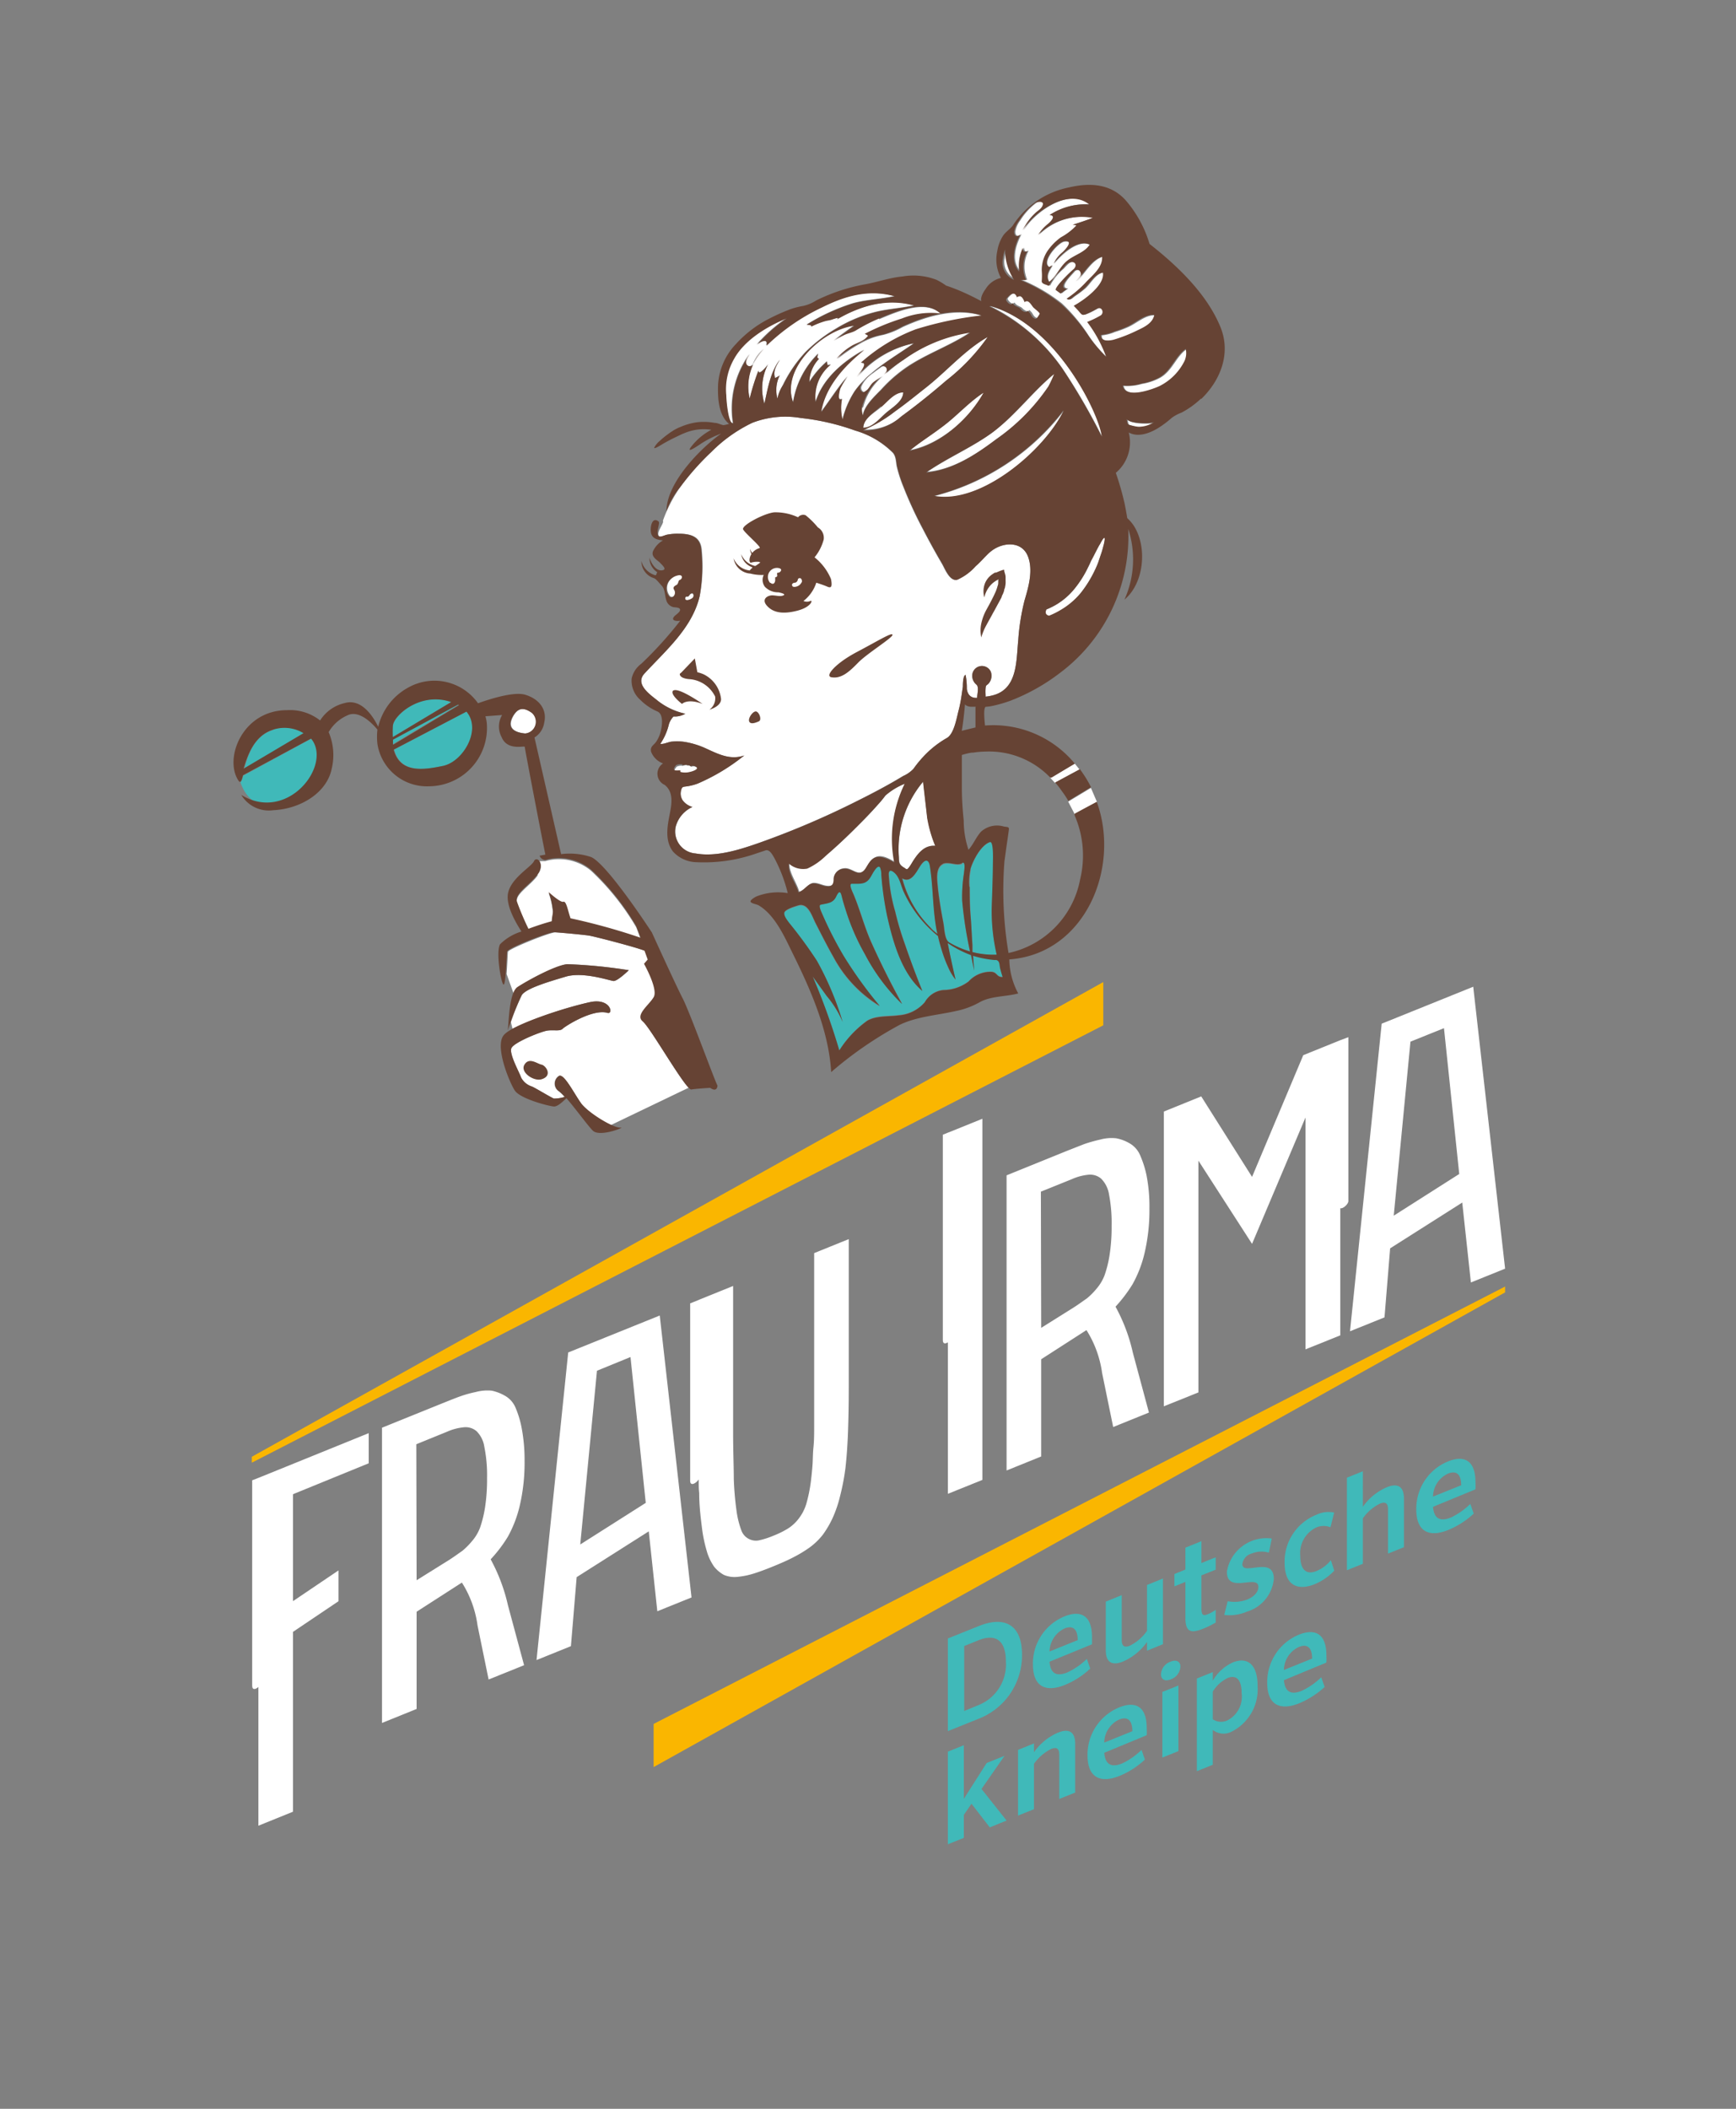 <?xml version="1.0" encoding="UTF-8"?> <svg xmlns="http://www.w3.org/2000/svg" xmlns:xlink="http://www.w3.org/1999/xlink" viewBox="0 0 178.64 216.92"><rect x="0" y="0" width="178.64" height="216.92" fill="#808080" stroke="none"/><defs><style>.cls-1{fill:none;}.cls-2{clip-path:url(#clip-path);}.cls-3{fill:#fff;}.cls-4{fill:#40b9b9;}.cls-5{fill:#664334;}.cls-6{fill:#fab600;}</style><clipPath id="clip-path"><rect class="cls-1" width="178.64" height="216.92"></rect></clipPath></defs><g id="Слой_2" data-name="Слой 2"><g id="Слой_1-2" data-name="Слой 1"><g class="cls-2"><path class="cls-3" d="M110.6,78.55l.49.61-2.53,1.37-.49-.53Zm-.68,3.91.67,1.29,2.29-1.26-.62-1.44Zm-8.11-25.65c-.51.46-.94,1-1.45,1.44a5.62,5.62,0,0,1-1.88,1.38c-.76.21-1.26-1.11-1.55-1.62-.7-1.19-1.36-2.4-2-3.63a41.7,41.7,0,0,1-2-4.35,14.14,14.14,0,0,1-.65-2c-.12-.5-.06-1-.4-1.44A9.06,9.06,0,0,0,88,44.29,23.91,23.91,0,0,0,82.42,43a9.46,9.46,0,0,0-5,.49,15.07,15.07,0,0,0-4.22,3A26.57,26.57,0,0,0,70,50.1a14.7,14.7,0,0,0-1.79,3.48c.2.17-.75,1.22-.38,1.57.14.15.64-.11.82-.15a6.08,6.08,0,0,1,1.2-.1c1.4,0,2.31.35,2.38,1.81A16.6,16.6,0,0,1,72,61.32c-.77,3.27-3.46,5.56-5.64,7.92-1,1.06.27,2.05,1.16,2.71a7,7,0,0,0,3,1.46,2.07,2.07,0,0,1-1.21.29,2,2,0,0,0-.48.81,6,6,0,0,1-.88,2c.23.09.85-.19,1.14-.22a5.83,5.83,0,0,1,1.18,0,8.29,8.29,0,0,1,2.44.73c1.27.58,2.46,1.18,3.88.69a20.51,20.51,0,0,1-4.79,2.89,5.71,5.71,0,0,1-1.08.28c-.42.07-.54,0-.64.45a1.23,1.23,0,0,0,.18,1,1.89,1.89,0,0,0,1,.68,3.09,3.09,0,0,0-1.71,2,2.26,2.26,0,0,0,2,2.78c2.18.39,4.62-.41,6.66-1.13a87.32,87.32,0,0,0,10-4.28c1.6-.8,3.18-1.63,4.71-2.56A3.27,3.27,0,0,0,94,79.08a11.58,11.58,0,0,1,1-1.23,10.18,10.18,0,0,1,2.44-1.94c.75-.44,1-2.07,1.22-2.87s.3-1.6.42-2.41c0-.18,0-1.14.28-1.21a6.54,6.54,0,0,1,.13,1.42c.06.61.43,1,1.06.94,0-.39.22-1.12-.08-1.36a1.17,1.17,0,0,1-.4-1.13,1,1,0,0,1,1.88-.21,1.23,1.23,0,0,1-.2,1.21c-.22.25-.3.13-.33.51s0,.57,0,.86a4.79,4.79,0,0,0,.84-.16c2.47-.71,2.31-3.57,2.52-5.64a22.74,22.74,0,0,1,.65-4.1c.42-1.4.9-3.09.35-4.52-.66-1.7-2.77-1.46-3.92-.43m1.53-30.3v0s0,.07,0,0m0,0v-.06a5,5,0,0,1,.21-.85,5.71,5.71,0,0,0,.92,3.11,1.91,1.91,0,0,1-1.13-2.2m1.44,4c.41-.36.66.16.8.5.35-.38.62.34.87.52s.81.45.66.68-.29.54-.42.51c-.43-.12-.44-.52-.68-.69l-.12-.14c-.19.27-.57,0-.74-.19s-.62-.23-.8-.59c-.21.25-.47,0-.63-.21s0-.29.15-.46.68-.57.91.07m-2.85,1c6.85,2,11.22,11.21,11.44,13.43a64.07,64.07,0,0,0-4-6.91c.22.36.37.58,0,0h0a19.59,19.59,0,0,0-7.45-6.51m.55,13.66c-2.09,1.57-4.43,3.1-7.09,3.35,2.22-1.5,4.68-2.53,6.83-4.15,2.35-1.76,4.06-4.15,6.32-6a11.65,11.65,0,0,1-.6,1.29,21,21,0,0,1-5.46,5.5m-1.19-4.89c-1.53,2.74-4.49,5.38-7.63,6,1.2-1,2.52-1.78,3.73-2.74s2.46-2.31,3.9-3.24m-6-.47c2.15-1.69,4-3.85,6.35-5.2a20.94,20.94,0,0,1-4.28,4.49c-1.48,1.28-3,2.51-4.58,3.66,0,0,0,0,0,0-.36.26-.18.12,0,0a5.41,5.41,0,0,1-3.9,1.4,14.32,14.32,0,0,0,3.26-1.92c1.11-.78,2.16-1.65,3.22-2.48m-6.57,2.11a6,6,0,0,1,2.17-3.3c-.33.27-.78.49-1.07.77s-.4.62-.64.78-.34.3-.54.08a.46.46,0,0,1-.09-.5,3.25,3.25,0,0,1,1.2-1.35c.28-.22.57-.43.86-.63s.82.12.56.54a1.27,1.27,0,0,1-.27.3A17.39,17.39,0,0,1,93,37a15.76,15.76,0,0,1,6.84-2.84c-2,1.35-4.36,2.16-6.41,3.5a14.84,14.84,0,0,0-2.75,2.38c-.68.72-1.74,1.65-1.9,2.66A1.55,1.55,0,0,1,88.7,42s0,.06,0,0,0-.08,0-.05m1.94-.08c.66-.57,1.38-1.55,2.3-1.53,0,.94-1.13,1.56-1.78,2.13S89.76,44,88.84,44c0-.94,1.15-1.54,1.81-2.1m-.18-9.06c1.71-.71,4.73-2.09,6.37-.56a8.12,8.12,0,0,0-3.94.52,25,25,0,0,0-3.83,1.57,2.33,2.33,0,0,1,.34.2c-.44.63-1.17.7-1.79,1.11a6.19,6.19,0,0,0-1.45,1.25,16.6,16.6,0,0,1,2.74-1.8,7.47,7.47,0,0,1,2-.68,8.19,8.19,0,0,0,2-.81c2.49-1.13,5.48-2,8.18-1.15a36.22,36.22,0,0,0-6.77,1.42,18.07,18.07,0,0,0-5.66,3.44c.9-.08-.27,1.23-.42,1.44A10.55,10.55,0,0,1,94,35.32c-2.07,1.47-4.56,2.8-6.06,4.91a9.55,9.55,0,0,0-1.26,2.91A4.85,4.85,0,0,1,86.63,41c-.56.32-.24-.93-.15-1.13a9,9,0,0,1,.73-1.19c-1,1.14-1.81,2.45-2.72,3.66.39-2.64,2.39-4.79,4.43-6.38-2.11,1.16-4.26,2.95-5,5.35a4.24,4.24,0,0,1,1.56-3.85l-.33.09a2.76,2.76,0,0,1-.06-.4,9.21,9.21,0,0,0-1.82,2.12,3.59,3.59,0,0,1,1-2.41c-.27,0-.16-.31-.08-.51a9,9,0,0,0-2.59,5c-1.3-3.53,3.11-7.5,6.3-7.89-.72.5-1.41,1-2.12,1.56a8.64,8.64,0,0,1,1-.57c.4-.21.89-.28,1.26-.5a17.51,17.51,0,0,1,2.41-1.21M74.69,40.64a6.18,6.18,0,0,1,.79-3.75c1.08-2,3.44-3.36,5.44-4.17a15.81,15.81,0,0,0-3.09,2.74c.32-.31,1.25-.78,1,.07a21.09,21.09,0,0,1,5.71-3.94c2.4-1.2,4.84-1.88,7.48-1.14-1.42.32-2.89.35-4.29.74A20.67,20.67,0,0,0,83,33.38c.1,0,.61,0,.46.2A8.14,8.14,0,0,1,84.89,33c.21-.06.44-.11.66-.15s1-.33.51,0c2.48-1.4,5.21-2.24,8-1.45-1.28.28-2.61.35-3.87.65a14.75,14.75,0,0,0-4.14,1.72,15.78,15.78,0,0,0-3.16,2.42,13.83,13.83,0,0,0-2.34,3.42s0,0-.06.12A3.91,3.91,0,0,0,80,41a3.39,3.39,0,0,1,.23-2.38,1.72,1.72,0,0,1-.48.26c-.24-.71.14-1.26.49-1.87-1,1.27-1.22,3-1.58,4.48a5.36,5.36,0,0,1,.39-4.06c-.15.24-1,1.26-1,.67A22.5,22.5,0,0,0,77.15,41a5.43,5.43,0,0,1,1.42-5.12,4.11,4.11,0,0,0-1.1,1.54.39.39,0,0,1-.75-.14c0-.28.25-.62.37-.85A9.53,9.53,0,0,0,75.4,43.5c-.52.13-.69-2.42-.71-2.86m-5.24,20c.28.49-.29,1.06-.58.57a1.3,1.3,0,0,1,.2-1.68,1.53,1.53,0,0,1,1-.42c.36,0,.23.43,0,.51h0c-.12,0-.07.4-.32.51s-.39.23-.22.51m.75,18.12c.09,0,.39-.13.5,0a.33.33,0,0,1,.35.12.52.52,0,0,1,.47,0c.62.28-.47.52-.53.57a1.91,1.91,0,0,1-1,0c-.08-.11-1.11.23-.45-.56.12-.13.79-.21.64,0m25.21,5.35A12.7,12.7,0,0,0,96.24,87c-1.12-.09-1.78.77-2.32,1.62-.14.23-.29.61-.54.76s-.27-.09-.35-.14c-.51-.32-.49-.51-.53-1.1A10.77,10.77,0,0,1,95,80.41c.14,1.25.29,2.5.43,3.75m-3.36,4.49c-.5-.29-1.28-.75-1.89-.52s-.78.72-1.08,1.18c-.7,1.07-1.36-.13-2.26,0a1.1,1.1,0,0,0-1,1c0,.41,0,.81-.57.81s-1-.32-1.52-.31-.93.75-1.51.91c-.22-.91-1.1-2-1-3a2.24,2.24,0,0,0,1.9.51A6.55,6.55,0,0,0,85,88c1-.84,1.94-1.73,2.87-2.65s1.72-1.72,2.52-2.63a11,11,0,0,0,.75-.91,6.75,6.75,0,0,1,2-1.22,12.87,12.87,0,0,0-1.08,8.08M70.51,61.57a.17.17,0,0,1,.22-.18c.11,0,.2-.12.26-.21s.24-.2.34-.06a.35.35,0,0,1-.17.49c-.21.11-.62.22-.65,0m38.93-19.31c-2,4.09-8.55,9.66-13.32,8.74a24.46,24.46,0,0,0,13.32-8.74m4.09,13.9a8.76,8.76,0,0,1-.28.93c-.08.25-.17.5-.23.69l-.12.31c-.08.18-.16.37-.25.55A12,12,0,0,1,111.21,61a8,8,0,0,1-2.07,1.83,8.37,8.37,0,0,1-1.16.58h-.06c-.2,0-.5-.2-.27-.65l0-.05a6.94,6.94,0,0,0,1.06-.52,7.09,7.09,0,0,0,1.88-1.66A11.45,11.45,0,0,0,112,58.31c.1-.2.19-.41.28-.61a1.57,1.57,0,0,1,.09-.17c.06-.1.13-.25.22-.42.18-.34.39-.77.59-1.12.62-1.22.59-.65.37.17m-1.61-23.09a13.44,13.44,0,0,1,2,3.71,13.5,13.5,0,0,1-1.9-2.24s0,0,0,0a17.65,17.65,0,0,0-2.76-3.33,17.25,17.25,0,0,0-4.15-2.43h.58a3.36,3.36,0,0,1,.15-3c-.35.19-.44.08-.48-.32a4.41,4.41,0,0,0-.37,2.45c-1-1.08-.49-2.7.12-3.83-.35.32-.67.21-.64-.29a2.55,2.55,0,0,1,.5-1.11,6.62,6.62,0,0,1,1.65-1.81c.25-.18,1-.33.8.16s-.43.55-.72.8a5.94,5.94,0,0,0-1.37,1.85c1.14-1.89,4.7-4.43,6.87-2.67a6.69,6.69,0,0,0-4.1,1.08c.74.05.14.67-.17.92a5,5,0,0,0-1,1.12,6.39,6.39,0,0,1,5.62-1.75c-.68.26-1.37.49-2.07.71a1.78,1.78,0,0,1,.39.07,6.35,6.35,0,0,1-1.59,1.22,5.71,5.71,0,0,0-1.41,1.45,3.53,3.53,0,0,0-.56,2,6.28,6.28,0,0,1,0,1c-.06.36.41.38.73.55a5.87,5.87,0,0,1,1.4-1.74c.23-.23.57-.68.92-.71s.57.4.24.71a13.87,13.87,0,0,0-1.47,1.5c-.08.09-.5.59-.36.68l.48.35a8.05,8.05,0,0,1,.66-.49c-1.09-.05.43-1.45.64-1.72s.73-.32.78.18c0,.24-.37.6-.51.77.84-.79,1.55-2.22,2.71-2.52.06,1-.94,1.85-1.6,2.53a11.26,11.26,0,0,1-2.06,1.77c.3.26.48-.05.79-.26a10.29,10.29,0,0,0,1-.75c.62-.56,1.07-1.54,1.94-1.67.25,1.29-2,2.87-3,3.41.18.19.36.38.53.58.3.36.29.47.75.28s.75-.37,1.12-.56.8.47.33.72a8.81,8.81,0,0,1-1.35.65m-3.66-5.78-.33.19c-.05,0-.07-.05-.07-.06-.73-.62,1-2.51,1.62-2.59,1.07-.14.06.91-.17,1.12a3.4,3.4,0,0,0-.92,1.17c.72-.91,2.5-2.56,3.71-1.95-.5.8-1.56,1.07-2.29,1.64s-1.1,1.61-1.89,2.2c-.38-.64,0-1.18.34-1.72m6.4,7.67h0c-.12,0-.06,0,0,0-.41.12-1.43.26-1.35-.48a4.48,4.48,0,0,0,1.36-.35,10.75,10.75,0,0,0,1.43-.54c.85-.4,1.74-1.24,2.7-1.17-.17.86-1,1.26-1.78,1.61a15.31,15.31,0,0,1-2.35.93m4.12,8.48a2.91,2.91,0,0,1-1.66.49,4.89,4.89,0,0,1-.76-.16c-.4-.07-.32-.27-.42-.63.4.51,2.54.48,2.84.3m3.13-6.32c0-.09.16-.31,0,0a5.75,5.75,0,0,1-2.58,2.6c-.71.33-3.55,1.38-3.79-.05a5.14,5.14,0,0,0,1.9-.2,5.9,5.9,0,0,0,1.88-.64c1.25-.73,1.58-2.13,2.7-2.93a1.83,1.83,0,0,1-.11,1.2M52.84,73.63c.46-.76,1-.95,1.93-.3a1.22,1.22,0,0,1-.71,2.12c-.91-.09-2-.45-1.22-1.82m2.49,16.3a1.16,1.16,0,0,0,.17-1.35h.61a5.14,5.14,0,0,1,4.72,1,26,26,0,0,1,4.63,5.79c.08.18.24.62.46,1.21a64.94,64.94,0,0,0-7.21-2c-.27-.76-.54-1.75-.74-1.7s-1.51-1-1.51-1a7.8,7.8,0,0,1,.44,2c0,.25-.07.63-.12,1-.71.19-1.58.47-2.4.78a28.71,28.71,0,0,1-1.18-2.78c-.27-.88,1.33-1.72,2.13-2.83M66.19,105.1c.7.6,3.63,5.71,4.67,6.79l-8,3.84a9.45,9.45,0,0,1-3-2.14c-.71-.93-1.82-3.19-2.35-2.92a.94.94,0,0,0,0,1.59,4.16,4.16,0,0,1,.58.57A3.57,3.57,0,0,1,57,113c-.28-.09-1.92-1.1-2.27-1.24a1.89,1.89,0,0,1-1.11-.93c-.13-.44-1.24-2.39-1-3s3.06-1.73,3.72-1.82,1.28.09,1.55-.18,3.11-2.08,4.62-1.64c.64.19.35-1.55-1.77-1.11a39.32,39.32,0,0,0-8,2.74l-.17-.68a21.58,21.58,0,0,1,1.13-2.77c.44-.71,2.76-1.38,4.54-1.91s4.5.41,4.9.45,1.58-1.11,1.58-1.11a51.51,51.51,0,0,0-6.32-.62c-1.29.13-4.21,1.77-5.1,2.35a1.35,1.35,0,0,0-.45.66h0l-.72-2c.07-.9.11-2,.14-2.28s4.29-2,4.87-2,2.94.25,3.52.34,4.81,1.19,5.75,1.57l.33.91-.38.43s1.46,2.61,1,3.43-1.92,1.83-1.13,2.51"></path><path class="cls-4" d="M102.92,99.58c.08.3.16.6.26.89-.69,0-.52-.55-1.26-.54a3.05,3.05,0,0,0-2.25,1,4.39,4.39,0,0,1-2.59.88,2.44,2.44,0,0,0-1.9,1.24,3.88,3.88,0,0,1-2.7,1.35c-1,.15-2.31,0-3.23.56a10.93,10.93,0,0,0-2.89,3.09,68.15,68.15,0,0,0-2.74-7.6l1.44,2a10.36,10.36,0,0,1,1.65,2.69,31.14,31.14,0,0,0-2.65-6.3A45.24,45.24,0,0,0,81.21,95c-.19-.26-.59-.72-.51-1.07s1.12-.65,1.41-.74c1-.34,1.44,1.09,1.8,1.8.61,1.19,1.21,2.38,1.87,3.54a13.13,13.13,0,0,0,4.74,5,43.54,43.54,0,0,1-3.71-5.14A39.94,39.94,0,0,1,84.6,94c0-.11-.43-.88-.17-.94.72-.17,1.29-.14,1.62-.87.25-.54.42-.63.56,0,.11.45.24.89.38,1.32a23.5,23.5,0,0,0,2,4.63,19.75,19.75,0,0,0,3.85,5.09c-1.17-2.11-2.28-4.27-3.24-6.49-.67-1.54-1.09-3.16-1.73-4.71-.06-.13-.59-1.17-.2-1.17,1,0,1.48.09,2-.81.08-.15.67-1.3.91-.84a2.05,2.05,0,0,1,.12.74,32,32,0,0,0,.63,4.36c.56,2.62,1.47,5.78,3.6,7.61h0q-1-2.39-1.8-4.82a30.1,30.1,0,0,1-1-3.36,16.61,16.61,0,0,1-.66-3.83c0-.33.14-.48.46-.25.66.46.76,1.36,1.09,2.08a12.55,12.55,0,0,0,2.75,3.9c.24.23.48.44.74.65q.15.68.36,1.35a15.44,15.44,0,0,0,.71,1.9,5.29,5.29,0,0,0,.74,1.23c-.29-1.25-.56-2.5-.81-3.76a10.84,10.84,0,0,0,2.4,1.16l.33,1.61-.12-1.54a10.65,10.65,0,0,0,2.29.44c.48,0,.39.46.5.88m-10.06-9.2c1,.61,1.48-.84,2-1.47s.75-.41.85.2c.38,2.31.27,4.65.78,7-1-.86-.8-.69-.46-.41a11.08,11.08,0,0,1-3.14-5.28m7-1c.26-.86,1.07-2.45,2-2.77.42-.14.31,2,.31,2.18,0,1.51-.07,3-.12,4.54a19.93,19.93,0,0,0,.51,4.86,8.57,8.57,0,0,1-1.68-.1,7.45,7.45,0,0,1-.82-.17c0-.25,0-.5,0-.75-.07-1-.14-2-.19-3s-.09-2-.09-2.94a6.38,6.38,0,0,1,.12-1.8M99,88.79l-.16.1.16-.1c.42-.27.21.95.19,1.08a14.58,14.58,0,0,0-.17,2.8,41.76,41.76,0,0,0,.8,5.21A9.25,9.25,0,0,1,97.72,97c-.5-.29-.5-1.43-.61-2-.24-1.28-.47-2.56-.59-3.86-.06-.69-.22-1.87.57-2.23.6-.27,1.41.27,2-.07"></path><path class="cls-4" d="M28.1,75.05a3.72,3.72,0,0,1,3.17.35l-6.13,3.68c.37-1.38,1-3.41,3-4m-3.39,5.38a1.47,1.47,0,0,0,.26-.66L32,76c3.71,3.47-5.21,10.62-7.27,4.43m15.71-5.78c.09-1,2.82-3.58,6-2.45l-6.09,3.65a10.14,10.14,0,0,1,0-1.2m0,1.41,6.7-3.6.1.05-6.75,4.06c0-.16,0-.33,0-.51m5.25,2.72c-2,.42-4.43.8-5.09-1.67L48,73.2c1.58,1.88-.24,5.13-2.4,5.58"></path><path class="cls-5" d="M77.85,73.2c.31.12.55.86.24,1s-.87.36-1,0,.45-1.15.77-1m24.86-13.51a1.55,1.55,0,0,1,0,.21c0,.08,0,.23-.06.36l-.07.24-.07.2a3.68,3.68,0,0,1-.15.35c-.18.4-.36.73-.5,1s-.25.45-.32.59a5.2,5.2,0,0,0-.57,1.48,3.39,3.39,0,0,0,0,1.45,5.82,5.82,0,0,1,.52-1.26c.23-.43.45-.81.71-1.3.08-.13.18-.32.32-.58s.33-.6.54-1c0-.11.11-.27.16-.4l.09-.24s0-.13.08-.29a3.42,3.42,0,0,0,.08-.48,2.72,2.72,0,0,0,0-.28s0,0,0-.07,0-.07,0-.1,0-.13,0-.19c0-.24-.1-.45-.14-.64a.42.42,0,0,0,0-.12l-.12,0-.2.07a2.85,2.85,0,0,0-.33.13l-.2.08-.1,0,0,0a1.32,1.32,0,0,0-.2.12l-.19.13-.17.15a2.11,2.11,0,0,0-.46.67,2.27,2.27,0,0,0-.08,1.48,2.78,2.78,0,0,1,.58-1.18,2.46,2.46,0,0,1,.44-.41,1.1,1.1,0,0,1,.14-.09.46.46,0,0,1,.15-.09l.16-.09,0,0s0,0,0,0h0Zm-47,49.82c-.45-.09-1.27-.79-1.75,0s.95,1.75,1.75,1.51c1.19-.35.46-1.42,0-1.51m2.63-10.33c-1.29.13-4.22,1.77-5.1,2.35s-.89,3.73-1,4.48a31.25,31.25,0,0,1,1.43-3.64c.44-.7,2.76-1.38,4.54-1.91s4.5.41,4.9.45,1.58-1.11,1.58-1.11a51.73,51.73,0,0,0-6.32-.62m1.5,14.41c-.71-.93-1.81-3.19-2.34-2.92a.94.94,0,0,0,0,1.59,4.8,4.8,0,0,1,.58.57A3.6,3.6,0,0,1,57,113c-.28-.09-1.92-1.1-2.27-1.24a1.89,1.89,0,0,1-1.11-.93c-.13-.44-1.24-2.4-1-3s3.06-1.73,3.72-1.82,1.28.09,1.55-.18,3.11-2.08,4.62-1.64c.64.19.35-1.55-1.78-1.11s-8,2.26-8.91,3.42.58,4.79,1.15,5.67,3.65,1.65,4.05,1.65.92-.54,1.27-.85c.88,1,2.18,2.8,2.71,3.33.71.71,3.4-.38,2.88-.31-.71.09-3.24-1.47-4-2.4M73,73s1.2-.31,1.2-1.09a3.22,3.22,0,0,0-1.78-2.54,3.41,3.41,0,0,0-.66-.22h0l-.26-1.42L70.09,69.2a.31.31,0,0,0-.14.14c0,.15.15.48,1.11.53a3.22,3.22,0,0,1,2.53,1.78A1.43,1.43,0,0,1,73,73m38.11,6.13-2.53,1.36a9.11,9.11,0,0,1,.69.89v0a8.9,8.9,0,0,1,.66,1l2.34-1.41a12.36,12.36,0,0,0-1.17-1.88M123.59,41a9,9,0,0,1-2,1.44,4.27,4.27,0,0,0-1,.53,10.45,10.45,0,0,1-1,.79c-.93.66-2.32,1.33-3.44.73a4.09,4.09,0,0,1-1.33,4.15,28.88,28.88,0,0,1,.91,3.18c.1.49.19,1,.27,1.48a4.06,4.06,0,0,1,.71.84c1.37,2.21,1,5.88-1,7.54a10.09,10.09,0,0,0,.39-7.27,17.55,17.55,0,0,1-7,14.79A20.44,20.44,0,0,1,104,72.07a13.91,13.91,0,0,1-1.91.55,4.2,4.2,0,0,1-.62.08c-.33,0-.14,1.58-.11,1.93a10.88,10.88,0,0,1,9.24,3.92l-1.53.92-.85.51a.2.2,0,0,1-.15,0,8.73,8.73,0,0,0-6.66-2.67,8.94,8.94,0,0,0-1.27.11l-.16,0a7,7,0,0,0-1,.24c0,.41,0,.82,0,1.23,0,.74,0,1.48,0,2.22,0,1.1.08,2.21.19,3.3a9.46,9.46,0,0,0,.49,3c.51-.56.78-1.3,1.29-1.86a2.46,2.46,0,0,1,2.35-.53c.4.07.57,0,.51.38l-.12.86c-.12.78-.22,1.56-.33,2.34a38.73,38.73,0,0,0,.42,9.43,9.55,9.55,0,0,0,7.37-7.58s0,0,0,0a10.34,10.34,0,0,0-.54-6.51c-.1-.28,0-.24.25-.39l.76-.41,1.24-.66c2.47,6.76-1.18,15.64-9,16.21a7.64,7.64,0,0,0,.92,3.5c-1.31.35-2.82.25-4,.92a8.28,8.28,0,0,1-2.42.89c-1.89.43-4,.56-5.76,1.41a39.15,39.15,0,0,0-7.07,4.87c-.25-4.27-2.11-8.48-4-12.29-.81-1.66-1.8-3.88-3.46-4.86-.2-.12-.69-.17-.82-.35s.45-.5.57-.56a6.07,6.07,0,0,1,3.24-.35,15.28,15.28,0,0,0-1.33-3.52c-.19-.34-.51-1-.94-.88l-.93.31a16.31,16.31,0,0,1-6.19.91,3.36,3.36,0,0,1-2.43-1.11c-.81-1.09-.59-2.47-.35-3.7.21-1.07.49-2.36-.49-3.14a1.26,1.26,0,0,1-.17-2.21A2.08,2.08,0,0,1,67,77.33c-.12-.53.24-.65.5-1A3.26,3.26,0,0,0,68,75.19c.13-.53.3-1.7-.34-2A5.54,5.54,0,0,1,65.9,72a2.62,2.62,0,0,1-.9-2.21,2.57,2.57,0,0,1,1-1.52,39.81,39.81,0,0,0,4-4.42c-.37.07-1.05,0-.58-.48.13-.14.62-.44.56-.68s-.58-.2-.73-.25a1,1,0,0,1-.69-.71c-.15-.44-.12-1.13-.46-1.47-.19-.2-.58-.71-.79-.78A1.84,1.84,0,0,1,66,57.71a2.09,2.09,0,0,0,1.36,1.44c.23.08.15-.13.28-.29a1.53,1.53,0,0,1-.44-.4,1.65,1.65,0,0,1-.36-1.09c.14.52.63,1.36,1.25,1.3s.07-.52-.17-.78-1-.62-.7-1.24a2.48,2.48,0,0,1,1-1.06c-.47-.06-1-.13-1.19-.64s0-1.89.74-1.31c.2.17-.33,1.16,0,1.51.14.15.64-.11.82-.14a5.36,5.36,0,0,1,1.2-.11c1.4,0,2.31.36,2.38,1.81A16.58,16.58,0,0,1,72,61.32c-.77,3.27-3.46,5.56-5.65,7.93-1,1,.28,2,1.17,2.7a7,7,0,0,0,3,1.47,2.14,2.14,0,0,1-1.21.28,2,2,0,0,0-.48.81,6,6,0,0,1-.88,2c.23.09.85-.19,1.14-.22a5.83,5.83,0,0,1,1.18,0,8.38,8.38,0,0,1,2.44.73c1.27.58,2.46,1.18,3.88.69a20.51,20.51,0,0,1-4.79,2.89,5,5,0,0,1-1.08.28c-.42.07-.54,0-.64.45a1.27,1.27,0,0,0,.17,1,1.92,1.92,0,0,0,1,.68,3.13,3.13,0,0,0-1.72,2,2.27,2.27,0,0,0,2.06,2.78c2.18.39,4.61-.41,6.66-1.13a86.41,86.41,0,0,0,10-4.28c1.61-.8,3.19-1.63,4.72-2.56A3.27,3.27,0,0,0,94,79.08a11.58,11.58,0,0,1,1-1.23,10.18,10.18,0,0,1,2.44-1.94c.75-.44,1-2.07,1.21-2.87s.31-1.6.43-2.41c0-.18,0-1.14.28-1.21a7.24,7.24,0,0,1,.13,1.42c.06.61.43,1,1.06.94,0-.39.22-1.12-.08-1.36a1.17,1.17,0,0,1-.4-1.13,1,1,0,0,1,1.88-.21,1.23,1.23,0,0,1-.2,1.21c-.22.25-.3.13-.33.51s0,.57,0,.86a4.79,4.79,0,0,0,.84-.16c2.47-.71,2.31-3.57,2.52-5.64a22.74,22.74,0,0,1,.65-4.1c.41-1.4.9-3.09.35-4.52-.66-1.7-2.77-1.46-3.92-.43-.51.46-.94,1-1.46,1.44a5.48,5.48,0,0,1-1.87,1.38c-.76.21-1.26-1.11-1.55-1.62-.7-1.19-1.37-2.4-2-3.63a41.7,41.7,0,0,1-2-4.35,14.14,14.14,0,0,1-.65-2c-.12-.5-.06-1-.4-1.44A9.12,9.12,0,0,0,88,44.29,23.91,23.91,0,0,0,82.42,43a9.46,9.46,0,0,0-5,.49,15.07,15.07,0,0,0-4.22,3A26.57,26.57,0,0,0,70,50.1a8.08,8.08,0,0,0-1.42,2.5c0-3.14,3.93-6.83,5.64-8a10.4,10.4,0,0,0-1.9.92c-.19.11-1.8,1.27-1.23.48a6.34,6.34,0,0,1,2.11-1.79,5.11,5.11,0,0,0-2.83.37c-.2.07-.4.18-.6.27l-.58.28c-.33.17-.75.39-1.09.6-.58.35-.78.43-.78.32a2.22,2.22,0,0,1,.54-.67l.21-.19c.14-.12.34-.29.56-.45l.31-.23.29-.19c.17-.11.29-.17.29-.17a4.17,4.17,0,0,1,.57-.26,6.4,6.4,0,0,1,1.69-.46,6.11,6.11,0,0,1,1.76.07c.22,0,.43.09.64.16l.23.07c.21,0,.41-.09.62-.12-1.12-.92-1.18-2.72-1.14-4a6.61,6.61,0,0,1,1.84-4.22,11.9,11.9,0,0,1,3.52-2.66,20.63,20.63,0,0,1,2.1-.93,8.25,8.25,0,0,1,1.3-.33A4.15,4.15,0,0,0,84,30.9a18.91,18.91,0,0,1,5-1.65c1.3-.23,2.55-.69,3.87-.81a6.59,6.59,0,0,1,3.49.34,6.73,6.73,0,0,1,1,.6c.41.13.82.29,1.22.45.82.34,1.62.73,2.41,1.15-.15-.36.24-1,.42-1.23A2.5,2.5,0,0,1,103,28.59a4,4,0,0,1-.38-2.74,4.13,4.13,0,0,1,.57-1.56c.31-.49.84-.75,1.12-1.23A9,9,0,0,1,110,19.28c2.12-.5,4.24-.4,5.79,1.27a12.11,12.11,0,0,1,2.5,4.54c2.87,2.25,5.94,5.17,7.32,8.61,1.06,2.66,0,5.41-2,7.34M70.51,61.57c0,.26.43.15.65,0a.35.35,0,0,0,.17-.49c-.1-.14-.28,0-.34.06s-.15.25-.26.21a.17.17,0,0,0-.22.18M70,59.16a1.49,1.49,0,0,0-1,.43,1.27,1.27,0,0,0-.2,1.67c.29.49.86-.08.58-.57-.17-.27,0-.4.22-.51s.2-.48.32-.51h0c.27-.08.4-.48,0-.51M70,79.4a1.91,1.91,0,0,0,1,0c.06,0,1.15-.29.53-.57a.52.52,0,0,0-.47,0,.33.33,0,0,0-.35-.12c-.11-.08-.41,0-.5,0,.14-.18-.52-.1-.64,0-.66.79.37.45.45.56M96,95.66c-.34-.28-.59-.45.46.41-.51-2.31-.4-4.65-.78-7-.1-.61-.43-.73-.85-.19s-1,2.07-2,1.46A11.08,11.08,0,0,0,96,95.66m-3.51-7.51c0,.59,0,.78.53,1.1.08,0,.25.21.36.14s.4-.53.54-.76c.54-.85,1.2-1.71,2.32-1.62a12.7,12.7,0,0,1-.83-2.85c-.14-1.25-.29-2.5-.43-3.75a10.83,10.83,0,0,0-2.49,7.74M82.18,91.78c.58-.16.94-.91,1.51-.91s1,.32,1.52.31.57-.4.57-.81a1.1,1.1,0,0,1,1-1c.9-.15,1.56,1,2.26,0,.3-.46.54-1,1.08-1.18s1.39.23,1.89.52a12.87,12.87,0,0,1,1.08-8.08,7,7,0,0,0-2,1.22,11,11,0,0,1-.75.91c-.8.91-1.66,1.78-2.52,2.63S86,87.14,85,88a6.47,6.47,0,0,1-1.93,1.35,2.23,2.23,0,0,1-1.89-.51c-.13,1,.75,2.05,1,3m20.24,6.92a10.65,10.65,0,0,1-2.29-.44l.12,1.54-.33-1.61A10.84,10.84,0,0,1,97.52,97c.25,1.26.52,2.51.81,3.76a5.29,5.29,0,0,1-.74-1.23,12.76,12.76,0,0,1-.71-1.9q-.21-.68-.36-1.35c-.26-.21-.5-.42-.74-.65A12.55,12.55,0,0,1,93,91.76c-.33-.72-.43-1.62-1.09-2.08-.32-.23-.45-.08-.46.25a16.61,16.61,0,0,0,.66,3.83,30.1,30.1,0,0,0,1,3.36q.84,2.43,1.8,4.82h0c-2.13-1.83-3-5-3.6-7.61A32,32,0,0,1,90.69,90a2.05,2.05,0,0,0-.12-.74c-.24-.46-.83.7-.91.84-.5.9-1,.81-2,.81-.39,0,.14,1,.2,1.17.64,1.55,1.06,3.17,1.73,4.72,1,2.21,2.07,4.37,3.24,6.49A20,20,0,0,1,89,98.15a22.92,22.92,0,0,1-2-4.63c-.14-.43-.27-.87-.38-1.32-.14-.6-.31-.51-.56,0-.33.73-.91.7-1.62.87-.26.06.12.83.17.94a39,39,0,0,0,2.21,4.32,43.54,43.54,0,0,0,3.71,5.14,13.13,13.13,0,0,1-4.74-5c-.66-1.16-1.26-2.35-1.87-3.54-.36-.71-.76-2.13-1.8-1.8-.29.09-1.34.4-1.41.74s.32.81.51,1.07a45.24,45.24,0,0,1,2.85,3.9,31.14,31.14,0,0,1,2.65,6.3,10.36,10.36,0,0,0-1.65-2.69l-1.44-2a68.15,68.15,0,0,1,2.74,7.6A10.93,10.93,0,0,1,89.25,105c.92-.53,2.21-.41,3.23-.55a3.89,3.89,0,0,0,2.69-1.36,2.47,2.47,0,0,1,1.91-1.24,4.39,4.39,0,0,0,2.59-.88,3.05,3.05,0,0,1,2.25-1c.74,0,.57.57,1.26.54-.1-.29-.18-.59-.26-.89s0-.85-.5-.88m-2.64-7.5c0,1,0,2,.09,2.94s.12,2,.19,3c0,.25,0,.5,0,.75a7.45,7.45,0,0,0,.82.17,8.57,8.57,0,0,0,1.68.1,19.88,19.88,0,0,1-.51-4.86c.05-1.51.11-3,.12-4.54,0-.21.1-2.32-.31-2.18-.94.32-1.75,1.91-2,2.77a6.38,6.38,0,0,0-.12,1.8m-2.69-2.34c-.79.36-.63,1.55-.57,2.23.12,1.3.35,2.58.59,3.86.11.57.11,1.71.61,2a9.25,9.25,0,0,0,2.14.93,41.78,41.78,0,0,1-.81-5.21,15.5,15.5,0,0,1,.18-2.8c0-.13.23-1.35-.19-1.08l-.16.1.16-.1c-.54.34-1.35-.2-2,.07m3.42-16.15-.48,0c-.18,0-.52-.07-.64-.25-.08.92-.2,2-.33,2.73.19-.06,1.41-.35,1.41-.35l0-1.16c0-.31,0-.62,0-.93m2.83-46.16a1.91,1.91,0,0,0,1.13,2.2,5.71,5.71,0,0,1-.92-3.11,5,5,0,0,0-.21.85v0c0,.11,0,.08,0,0m.53,4c-.14.17-.29.25-.15.46s.42.46.63.21c.18.36.64.36.8.59s.55.46.74.19l.12.14c.24.17.25.57.68.69.13,0,.36-.4.42-.51s-.51-.52-.66-.68-.52-.9-.88-.52c-.14-.34-.38-.86-.79-.5-.23-.64-.64-.36-.91-.07m-1.94,1A19.49,19.49,0,0,1,109.37,38h0c.38.59.23.37,0,0a67.6,67.6,0,0,1,4,6.91c-.22-2.21-4.59-11.46-11.44-13.43M80.57,39.65a13.83,13.83,0,0,1,2.34-3.42,15.78,15.78,0,0,1,3.16-2.42,14.81,14.81,0,0,1,4.13-1.72c1.27-.3,2.6-.37,3.88-.65-2.81-.79-5.54,0-8,1.45.49-.36-.31-.07-.51,0s-.45.09-.66.15a8.14,8.14,0,0,0-1.44.57c.15-.18-.36-.19-.46-.2a20.67,20.67,0,0,1,4.78-2.19c1.4-.39,2.87-.42,4.29-.74-2.64-.74-5.08-.06-7.48,1.14a21.09,21.09,0,0,0-5.71,3.94c.21-.85-.72-.38-1-.07a16,16,0,0,1,3.08-2.74c-2,.81-4.35,2.21-5.43,4.17a6.26,6.26,0,0,0-.8,3.75c0,.44.2,3,.72,2.87a9.54,9.54,0,0,1,1.69-7.09c-.12.23-.41.57-.37.85a.39.39,0,0,0,.75.14,4.29,4.29,0,0,1,1.09-1.54A5.48,5.48,0,0,0,77.14,41a24.29,24.29,0,0,1,.9-2.86c0,.59.87-.43,1-.67a5.4,5.4,0,0,0-.38,4.06C79,40,79.26,38.31,80.25,37c-.35.61-.73,1.16-.49,1.88a2,2,0,0,0,.48-.27A3.39,3.39,0,0,0,80,41a3.91,3.91,0,0,1,.5-1.26c.07-.14.08-.15.06-.12M94,35.32a10.51,10.51,0,0,0-5.84,3.43c.15-.21,1.32-1.52.42-1.44a18,18,0,0,1,5.66-3.44A36.22,36.22,0,0,1,101,32.45c-2.7-.88-5.69,0-8.18,1.15a8.65,8.65,0,0,1-2,.82,7.1,7.1,0,0,0-2,.67,16.6,16.6,0,0,0-2.74,1.8,6.19,6.19,0,0,1,1.45-1.25c.62-.41,1.34-.48,1.79-1.11a1.63,1.63,0,0,0-.34-.19,23.74,23.74,0,0,1,3.83-1.58,8.09,8.09,0,0,1,3.94-.52c-1.64-1.53-4.66-.15-6.38.56A18,18,0,0,0,88.06,34c-.37.22-.86.29-1.26.5a8.64,8.64,0,0,0-1,.57c.71-.51,1.4-1.06,2.12-1.56-3.19.38-7.6,4.36-6.3,7.89a9,9,0,0,1,2.59-5c-.08.2-.19.48.08.51a3.59,3.59,0,0,0-1,2.41,9.21,9.21,0,0,1,1.82-2.12,1.84,1.84,0,0,0,.06.4l.33-.09a4.24,4.24,0,0,0-1.56,3.85c.72-2.4,2.86-4.19,5-5.35-2,1.59-4,3.74-4.43,6.38.91-1.21,1.72-2.52,2.72-3.66a9,9,0,0,0-.73,1.19c-.09.2-.41,1.45.15,1.13a4.85,4.85,0,0,0,.06,2.11,9.78,9.78,0,0,1,1.25-2.91c1.51-2.11,4-3.44,6.07-4.91m-5.23,7.43c.16-1,1.22-2,1.9-2.67a14.84,14.84,0,0,1,2.75-2.38c2-1.34,4.37-2.15,6.4-3.5A15.77,15.77,0,0,0,93,37a17.39,17.39,0,0,0-2.11,1.59,1.53,1.53,0,0,0,.27-.3.39.39,0,0,0-.56-.54c-.3.2-.58.41-.86.63a3.25,3.25,0,0,0-1.2,1.35.46.46,0,0,0,.09.5c.2.23.33.06.54-.08s.41-.57.64-.78.74-.5,1.07-.77a6.08,6.08,0,0,0-2.18,3.3s0,0,0,.05,0,.08,0,0a1.6,1.6,0,0,0,.08.72m1.87-.89C90,42.42,88.89,43,88.83,44c.93,0,1.68-.93,2.33-1.5s1.76-1.19,1.79-2.13c-.92,0-1.64,1-2.3,1.53m2.12.92c1.57-1.15,3.1-2.38,4.58-3.66a20.94,20.94,0,0,0,4.28-4.49c-2.39,1.35-4.2,3.51-6.35,5.2-1.06.83-2.12,1.7-3.22,2.48a14.32,14.32,0,0,1-3.26,1.92,5.41,5.41,0,0,0,3.9-1.4c-.13.09-.31.23,0,0,.06,0,0,0,0,0m8.52-2.48c-1.44.93-2.56,2.18-3.9,3.24s-2.53,1.76-3.73,2.74c3.14-.6,6.1-3.24,7.63-6m-5.9,8.24c2.66-.25,5-1.78,7.09-3.35a21,21,0,0,0,5.46-5.5,11.65,11.65,0,0,0,.6-1.29c-2.26,1.84-4,4.23-6.32,6C100.06,46,97.61,47,95.39,48.54m14-6.28A24.46,24.46,0,0,1,96.12,51c4.77.92,11.31-4.65,13.32-8.74M113.16,56c-.2.35-.42.78-.59,1.12l-.22.42a1.57,1.57,0,0,0-.09.17c-.09.2-.18.41-.29.61a10.64,10.64,0,0,1-1.34,2.17,7.09,7.09,0,0,1-1.88,1.66,8.06,8.06,0,0,1-1.06.53l0,0c-.23.45.07.62.27.65h0a8.49,8.49,0,0,0,1.17-.58A8,8,0,0,0,111.21,61a12,12,0,0,0,1.44-2.31c.09-.18.17-.37.25-.55l.12-.31c.06-.19.15-.44.23-.69a8.76,8.76,0,0,0,.28-.93c.22-.82.25-1.39-.37-.17m.71-19.21a13.72,13.72,0,0,0-2-3.71,9.85,9.85,0,0,0,1.35-.65c.47-.25.16-1-.33-.72s-.74.4-1.13.56-.44.08-.74-.28c-.17-.2-.36-.39-.53-.58,1-.54,3.23-2.12,3-3.41-.87.13-1.32,1.11-1.94,1.66a9,9,0,0,1-1,.76c-.31.21-.49.52-.79.26a11.26,11.26,0,0,0,2.06-1.77c.66-.68,1.66-1.5,1.59-2.53-1.15.3-1.86,1.73-2.7,2.52.14-.17.53-.53.51-.77-.05-.5-.54-.52-.79-.18s-1.72,1.67-.63,1.72a8.05,8.05,0,0,0-.66.49l-.48-.35c-.14-.09.28-.59.35-.68a15,15,0,0,1,1.48-1.5c.33-.31.22-.74-.24-.71s-.69.48-.93.71a6.2,6.2,0,0,0-1.4,1.74c-.31-.17-.78-.19-.72-.55a6.28,6.28,0,0,0,0-1,3.53,3.53,0,0,1,.56-2,5.71,5.71,0,0,1,1.41-1.45,6.35,6.35,0,0,0,1.59-1.22,1.78,1.78,0,0,0-.39-.07c.7-.22,1.39-.45,2.07-.71a6.39,6.39,0,0,0-5.62,1.75,4.75,4.75,0,0,1,1-1.12c.31-.25.91-.87.17-.92a6.69,6.69,0,0,1,4.1-1.08c-2.17-1.76-5.73.78-6.87,2.67a5.94,5.94,0,0,1,1.37-1.85c.28-.25.61-.41.72-.8s-.55-.34-.81-.16a6.74,6.74,0,0,0-1.64,1.81,2.68,2.68,0,0,0-.51,1.11c0,.5.3.61.65.29-.61,1.13-1.1,2.75-.12,3.83a4.41,4.41,0,0,1,.37-2.45c0,.4.13.51.48.32a3.36,3.36,0,0,0-.15,3h-.58a17.44,17.44,0,0,1,4.15,2.43A17.65,17.65,0,0,1,112,34.53s0,0,0,0a13.5,13.5,0,0,0,1.9,2.24m-5.61-9.49c-.39.54-.72,1.08-.34,1.72.79-.59,1.1-1.58,1.89-2.2s1.79-.84,2.29-1.64c-1.22-.61-3,1-3.71,1.95a3.4,3.4,0,0,1,.92-1.17c.23-.21,1.24-1.26.16-1.12-.64.08-2.34,2-1.62,2.59l.08.06.33-.19M117,34c.74-.35,1.61-.75,1.78-1.61-1-.07-1.86.77-2.7,1.17a10.75,10.75,0,0,1-1.43.54,4.55,4.55,0,0,1-1.36.35c-.08.74.94.6,1.35.48-.05,0-.11,0,0,0h0A15.31,15.31,0,0,0,117,34m1.77,9.41c-.3.18-2.44.21-2.84-.3.1.37,0,.56.41.63a5.27,5.27,0,0,0,.77.16,2.91,2.91,0,0,0,1.66-.49m3.13-6.32a1.83,1.83,0,0,0,.11-1.2c-1.12.8-1.45,2.2-2.7,2.93a5.9,5.9,0,0,1-1.88.64,5.14,5.14,0,0,1-1.9.2c.24,1.43,3.08.38,3.79.05a5.75,5.75,0,0,0,2.58-2.6c.16-.33,0-.11,0,0M69.32,71c-.54.33.86,1.41.86,1.41s.55-.6,2.12,0c0,0-2.45-1.72-3-1.38m.93,31.63c.76,1.46,3.28,8.43,3.6,9,0,0,0,.76-.75.24,0,0-1.39.08-1.94.17s-4.18-6.33-5-7,.66-1.69,1.13-2.51-1-3.42-1-3.42l.38-.44-.33-.91c-.94-.38-5.23-1.48-5.75-1.56s-3-.3-3.52-.34-4.82,1.62-4.87,2-.12,3.34-.35,3.39S51,98,51.45,97.14a5.28,5.28,0,0,1,2.21-1.32c-.58-.91-1.66-2.71-1.37-4,.36-1.55,2.4-2.66,2.66-3.24s1.18.24.38,1.35-2.4,1.95-2.13,2.83a28.71,28.71,0,0,0,1.18,2.78c.82-.31,1.69-.59,2.4-.78,0-.32.1-.7.12-1a7.8,7.8,0,0,0-.44-2s1.2,1.11,1.51,1,.47.94.74,1.7a64.94,64.94,0,0,1,7.21,2c-.22-.59-.38-1-.46-1.21a26,26,0,0,0-4.63-5.79,5.14,5.14,0,0,0-4.72-1,.63.63,0,0,1-.58-.44l.59-.11C55.7,85.85,54,77,54,76.83s-1.78.45-2.38-1a2.31,2.31,0,0,1,.05-2.28l-1.72.13a3.91,3.91,0,0,1,.14.68,6,6,0,0,1-5.88,6.52,5.16,5.16,0,0,1-5.37-4.34,6.44,6.44,0,0,1,0-1.49c-.6-.72-1.78-1.87-2.88-1.55a4.14,4.14,0,0,0-2.14,1.81,6,6,0,0,1,.31,3.78c-.5,2.45-3.19,4.12-6,4.25a3.3,3.3,0,0,1-3.3-1.57c4.77,2.92,9.41-3.09,7.18-5.8l-7,3.77c-.15.58-.26.87-.47.56-1.52-2.28.41-7.25,5-7.25a5,5,0,0,1,3.4,1.06,4.06,4.06,0,0,1,2.53-1.79c1.71-.49,2.9,1.32,3.45,2.44A6.24,6.24,0,0,1,42,70.73a5.5,5.5,0,0,1,7.19,1.61c1.15-.41,3.69-1.24,4.88-.87,1.57.49,2.23,1.66,1.93,2.87a2.15,2.15,0,0,1-1,1.52l2.74,12a7,7,0,0,1,3.09.3c1.69.75,6.25,7.76,6.25,7.76s2.4,5.28,3.15,6.74m-39-27.24a3.76,3.76,0,0,0-3.17-.35c-1.92.62-2.59,2.65-3,4Zm9.11.45,6.09-3.65c-3.23-1.12-6,1.46-6,2.45a10.14,10.14,0,0,0,0,1.2m.06.72,6.75-4.06-.1-.05-6.7,3.61c0,.17,0,.34,0,.5M48,73.2l-7.49,3.91c.66,2.47,3.07,2.09,5.09,1.67s4-3.7,2.4-5.58m6.73.14c-.91-.66-1.47-.47-1.93.29-.81,1.37.31,1.73,1.22,1.82a1.21,1.21,0,0,0,.71-2.11m22.66-15A1.71,1.71,0,0,1,76.27,57a2,2,0,0,0,1.45,1.22,5.87,5.87,0,0,0,.52-.36h0l-.13-.06a2,2,0,0,0-.79.07c-.24.09-.28-.42,0-.87a2.13,2.13,0,0,1-.15-.54,2.73,2.73,0,0,0,.23.42,1.52,1.52,0,0,1,.76-.5c.26-.07-1.49-1.52-1.69-1.92s2.1-1.63,3.18-1.76a5.49,5.49,0,0,1,2.47.51A.69.69,0,0,1,82.9,53a8.56,8.56,0,0,1,1.26,1.25,1.24,1.24,0,0,1,.6,1.25,4.78,4.78,0,0,1-.94,1.83,5.62,5.62,0,0,1,1.69,2.23c.2,1-.1.91-.44.76S84,59.94,84,59.94a3.93,3.93,0,0,1-1.32,1.88.89.89,0,0,0,.71,0c.27-.15.13.62-1.35,1s-2.47.21-3.11-.5.1-1.1.57-1.08.78.15,1.12,0-.51-.31-.51-.31a1.89,1.89,0,0,1-1.39-.56,1.17,1.17,0,0,1-.13-1.23A4.67,4.67,0,0,1,77.22,59a1.86,1.86,0,0,1-1.73-1.57,2,2,0,0,0,1.66,1.25,1.47,1.47,0,0,1,.28-.28m4.13,1.91c.09.13.58.05.8-.22s.18-.31.12-.5a.21.21,0,0,0-.38,0c0,.15-.14.35-.31.35s-.4.15-.23.37m-2.27-.36c.24.21.43.08.48-.22,0-.13,0-.34,0-.35s.25,0,.21-.23,0-.24.11-.24a.35.35,0,0,0,.27-.2c.08-.15-.06-.24-.21-.27a.93.93,0,0,0-.91,1.51m6.16,9.68c1.12.3,2-.54,2.92-1.48s3.57-2.57,3.52-2.85-1.36.55-3.65,1.76S85,69.48,85.45,69.61"></path><path class="cls-4" d="M100.7,167.27c2.66-1.08,4.47-.17,4.47,2.94a7,7,0,0,1-4.47,6.59l-3.16,1.27v-9.53Zm0,8.12a4.5,4.5,0,0,0,2.81-4.47c0-2.34-1.2-2.85-2.81-2.2l-1.48.6V176Z"></path><path class="cls-4" d="M108,170.93c.1,1.3.8,1.52,1.84,1.1a7.22,7.22,0,0,0,2-1.39l.35,1a8.58,8.58,0,0,1-2.59,1.67c-2,.82-3.31.18-3.31-2.1a5.24,5.24,0,0,1,3.25-4.94c1.71-.69,2.83-.07,2.83,2.14,0,.23,0,.48,0,.73Zm0-1.05,2.9-1.17c0-1.21-.56-1.52-1.35-1.2a2.69,2.69,0,0,0-1.55,2.37"></path><path class="cls-4" d="M119.67,169.13l-1.64.67v-.9a5.88,5.88,0,0,1-2.44,2c-1,.42-1.8.25-1.8-1.15v-5l1.64-.67v4.61c0,.7.32.8.84.59a4.72,4.72,0,0,0,1.76-1.52v-4.72l1.64-.67Z"></path><path class="cls-4" d="M120.85,161.91l1.13-.46V159.2l1.65-.67v2.25l1.47-.59v1.27l-1.47.59v3.39c0,.68.16.81.67.6a3.8,3.8,0,0,0,.8-.45v1.31a9.7,9.7,0,0,1-1.25.62c-1.38.56-1.87.32-1.87-1.16v-3.64l-1.13.46Z"></path><path class="cls-4" d="M130.57,159.71a2.66,2.66,0,0,0-1.73.08,1.32,1.32,0,0,0-1,1.1c0,1.27,3.24-.91,3.24,1.52a3.89,3.89,0,0,1-2.74,3.36,4.58,4.58,0,0,1-2.36.35l.35-1.41a3.75,3.75,0,0,0,2-.17c.75-.3,1.16-.81,1.16-1.3,0-1.38-3.24.78-3.24-1.57a4.12,4.12,0,0,1,4.62-3.41Z"></path><path class="cls-4" d="M136.91,157.1a1.92,1.92,0,0,0-1.41,0,2.92,2.92,0,0,0-1.7,2.93c0,1.55.72,2,1.74,1.54a3.64,3.64,0,0,0,1.41-1.08l.35,1.08a6,6,0,0,1-2,1.38c-1.82.73-3.11.1-3.11-2.2a5.18,5.18,0,0,1,3.29-4.94,2.81,2.81,0,0,1,1.81-.22Z"></path><path class="cls-4" d="M138.6,152l1.64-.66V155a5.8,5.8,0,0,1,2.43-2c1-.42,1.8-.25,1.8,1.15v5l-1.64.66v-4.55c0-.7-.32-.8-.83-.59a4.65,4.65,0,0,0-1.76,1.52v4.67l-1.64.66Z"></path><path class="cls-4" d="M147.46,155c.11,1.3.81,1.51,1.84,1.1a7.31,7.31,0,0,0,2-1.4l.35,1a8.75,8.75,0,0,1-2.6,1.67c-2,.82-3.31.17-3.31-2.1a5.25,5.25,0,0,1,3.26-4.94c1.71-.69,2.83-.07,2.83,2.14a6.18,6.18,0,0,1,0,.73Zm0-1.05,2.9-1.17c0-1.21-.56-1.52-1.35-1.2a2.65,2.65,0,0,0-1.55,2.37"></path><polygon class="cls-4" points="97.54 180.18 99.18 179.52 99.18 185.04 101.53 181.35 103.37 180.61 101 184.02 103.58 187.27 101.85 187.97 99.97 185.54 99.18 186.69 99.18 189.05 97.54 189.71 97.54 180.18"></polygon><path class="cls-4" d="M104.76,180l1.64-.66v.9a5.88,5.88,0,0,1,2.44-2c1-.42,1.8-.25,1.8,1.15v5l-1.64.66v-4.55c0-.7-.32-.8-.84-.59a4.8,4.8,0,0,0-1.76,1.52v4.67l-1.64.66Z"></path><path class="cls-4" d="M113.63,180.3c.11,1.29.81,1.51,1.84,1.1a7.46,7.46,0,0,0,2-1.4l.34,1a8.58,8.58,0,0,1-2.59,1.67c-2,.81-3.31.17-3.31-2.1a5.25,5.25,0,0,1,3.26-4.94c1.7-.69,2.83-.08,2.83,2.13a6,6,0,0,1,0,.73Zm0-1.05,2.89-1.17c0-1.21-.55-1.52-1.35-1.2a2.66,2.66,0,0,0-1.54,2.37"></path><path class="cls-4" d="M119.47,172.22a1.46,1.46,0,0,1,1-1.3c.59-.24,1,0,1,.52a1.48,1.48,0,0,1-1,1.31c-.6.24-1,0-1-.53m.14,1.82,1.65-.66v6.75l-1.65.66Z"></path><path class="cls-4" d="M124.8,172v.88a4.57,4.57,0,0,1,2.07-1.88c1.51-.6,2.54.22,2.54,2.42a4.88,4.88,0,0,1-2.7,4.72,1.8,1.8,0,0,1-1.91-.19v3.58l-1.64.66v-9.53Zm0,2v2.85a1.52,1.52,0,0,0,1.47.13,2.73,2.73,0,0,0,1.5-2.79c0-1.5-.61-1.92-1.44-1.58A3.67,3.67,0,0,0,124.8,174"></path><path class="cls-4" d="M132.12,172.83c.11,1.29.81,1.51,1.84,1.09a7.18,7.18,0,0,0,2-1.39l.35,1a9,9,0,0,1-2.6,1.67c-2,.81-3.31.17-3.31-2.1a5.27,5.27,0,0,1,3.26-4.95c1.71-.68,2.83-.07,2.83,2.14a6.06,6.06,0,0,1,0,.73Zm0-1.05,2.9-1.17c0-1.21-.56-1.52-1.35-1.2a2.64,2.64,0,0,0-1.55,2.37"></path><path class="cls-3" d="M50.28,172.76l-1.14-5.56a11,11,0,0,0-1.61-4.41l-4.66,3v10l-3.56,1.44V146.86l6.31-2.55c.75-.3,1.33-.53,1.72-.67a12.19,12.19,0,0,1,1.61-.45,4.66,4.66,0,0,1,1.65-.14,4.66,4.66,0,0,1,1.32.5,2.52,2.52,0,0,1,1.13,1.25A10,10,0,0,1,53.7,147a17.44,17.44,0,0,1,.28,3.3,19.28,19.28,0,0,1-.49,4.55,12.33,12.33,0,0,1-1.24,3.24,14.3,14.3,0,0,1-1.76,2.31,18.15,18.15,0,0,1,1.78,4.73l1.66,6.16Zm-7.41-10.21,3.32-2.07c.58-.37,1-.69,1.37-.94a7.23,7.23,0,0,0,1-1,4.58,4.58,0,0,0,.84-1.4,12.24,12.24,0,0,0,.51-2.07,18.84,18.84,0,0,0,.21-3,14.78,14.78,0,0,0-.28-3.24,2.83,2.83,0,0,0-.81-1.62,1.74,1.74,0,0,0-1.23-.4,5.54,5.54,0,0,0-1.79.46l-3.17,1.29Z"></path><path class="cls-3" d="M67.64,165.74l-.88-8.22-7.42,4.71-.59,7.1-3.54,1.43,3.26-31.64,9.42-3.8,3.27,29Zm-7.93-6.87,6.74-4.28-1.57-15L61.43,141Z"></path><path class="cls-3" d="M114.55,146.79l-1.14-5.56a11.1,11.1,0,0,0-1.61-4.41l-4.66,3v10l-3.56,1.44V120.9l6.32-2.56,1.71-.67a16.36,16.36,0,0,1,1.61-.45,4.39,4.39,0,0,1,1.65-.13,4.32,4.32,0,0,1,1.32.49,2.56,2.56,0,0,1,1.13,1.25A10.18,10.18,0,0,1,118,121a16.65,16.65,0,0,1,.28,3.3,19.28,19.28,0,0,1-.49,4.55,12.33,12.33,0,0,1-1.24,3.24,14.8,14.8,0,0,1-1.76,2.32,17.89,17.89,0,0,1,1.78,4.72l1.66,6.17Zm-7.41-10.2,3.32-2.08c.58-.37,1-.69,1.37-.94a7.1,7.1,0,0,0,1-1,4.63,4.63,0,0,0,.84-1.41,11.77,11.77,0,0,0,.51-2.07,18.84,18.84,0,0,0,.21-3,15.59,15.59,0,0,0-.27-3.24,2.93,2.93,0,0,0-.82-1.62,1.77,1.77,0,0,0-1.23-.4,5.59,5.59,0,0,0-1.79.47l-3.17,1.28Z"></path><path class="cls-3" d="M151.36,131.92l-.89-8.22-7.42,4.71-.58,7.1-3.55,1.43,3.26-31.64,9.42-3.8,3.28,29Zm-7.94-6.87,6.74-4.29-1.57-15-3.45,1.39Z"></path><path class="cls-3" d="M98,116.33l-.46.18-.52.21v21.13c0,.41.26.39.52.23v15.58l3.55-1.43V115.08Z"></path><path class="cls-3" d="M137.92,107l-.15.06-3.66,1.48-5.27,12.52-5.23-8.28-3.85,1.56v30.32l3.56-1.43V119.39l5.52,8.56,5.5-13v23.85l3.58-1.44V124.28c.27.1.83-.43.83-.72V106.69Z"></path><path class="cls-3" d="M83.78,128.9V144c0,1,0,1.84,0,2.65s0,1.52-.07,2.2-.06,1.29-.1,1.85-.1,1.11-.16,1.62a15.48,15.48,0,0,1-.49,2.41,4.74,4.74,0,0,1-.77,1.48,4.31,4.31,0,0,1-1.07,1,9.41,9.41,0,0,1-1.56.77,8.39,8.39,0,0,1-1.52.48,1.6,1.6,0,0,1-1-.17,1.58,1.58,0,0,1-.76-.89,9.19,9.19,0,0,1-.49-2,31.88,31.88,0,0,1-.28-3.25c0-1.26-.07-2.86-.07-4.77V132.28L72,133.67l-.13.06-.85.34v18.24c0,.64.63.25.88-.13,0,.49,0,1,.05,1.4,0,1.33.15,2.49.27,3.47a14.83,14.83,0,0,0,.5,2.47,5.33,5.33,0,0,0,.77,1.64,3.4,3.4,0,0,0,1,.84,2.81,2.81,0,0,0,1.42.2,8.19,8.19,0,0,0,1.69-.35c.54-.17,1.22-.42,2-.74s1.47-.62,2-.9a13.14,13.14,0,0,0,1.67-1,6.92,6.92,0,0,0,1.4-1.34,10.28,10.28,0,0,0,1-1.7,12.57,12.57,0,0,0,.77-2.25A23.76,23.76,0,0,0,87,151c.12-1.07.21-2.3.26-3.66s.08-2.92.08-4.62V127.46Z"></path><path class="cls-3" d="M37.94,150.52v-3.1l-11,4.46-.35.14-.64.25V173.4c0,.48.36.38.64.13V187.8l3.56-1.44v-18.5l4.68-3.15v-3.17l-4.68,3.16v-11Z"></path><polygon class="cls-6" points="113.53 101.02 113.53 105.47 25.91 150.46 25.91 149.85 113.53 101.02"></polygon><polygon class="cls-6" points="67.26 181.77 67.26 177.33 154.88 132.34 154.88 132.94 67.26 181.77"></polygon></g></g></g></svg> 